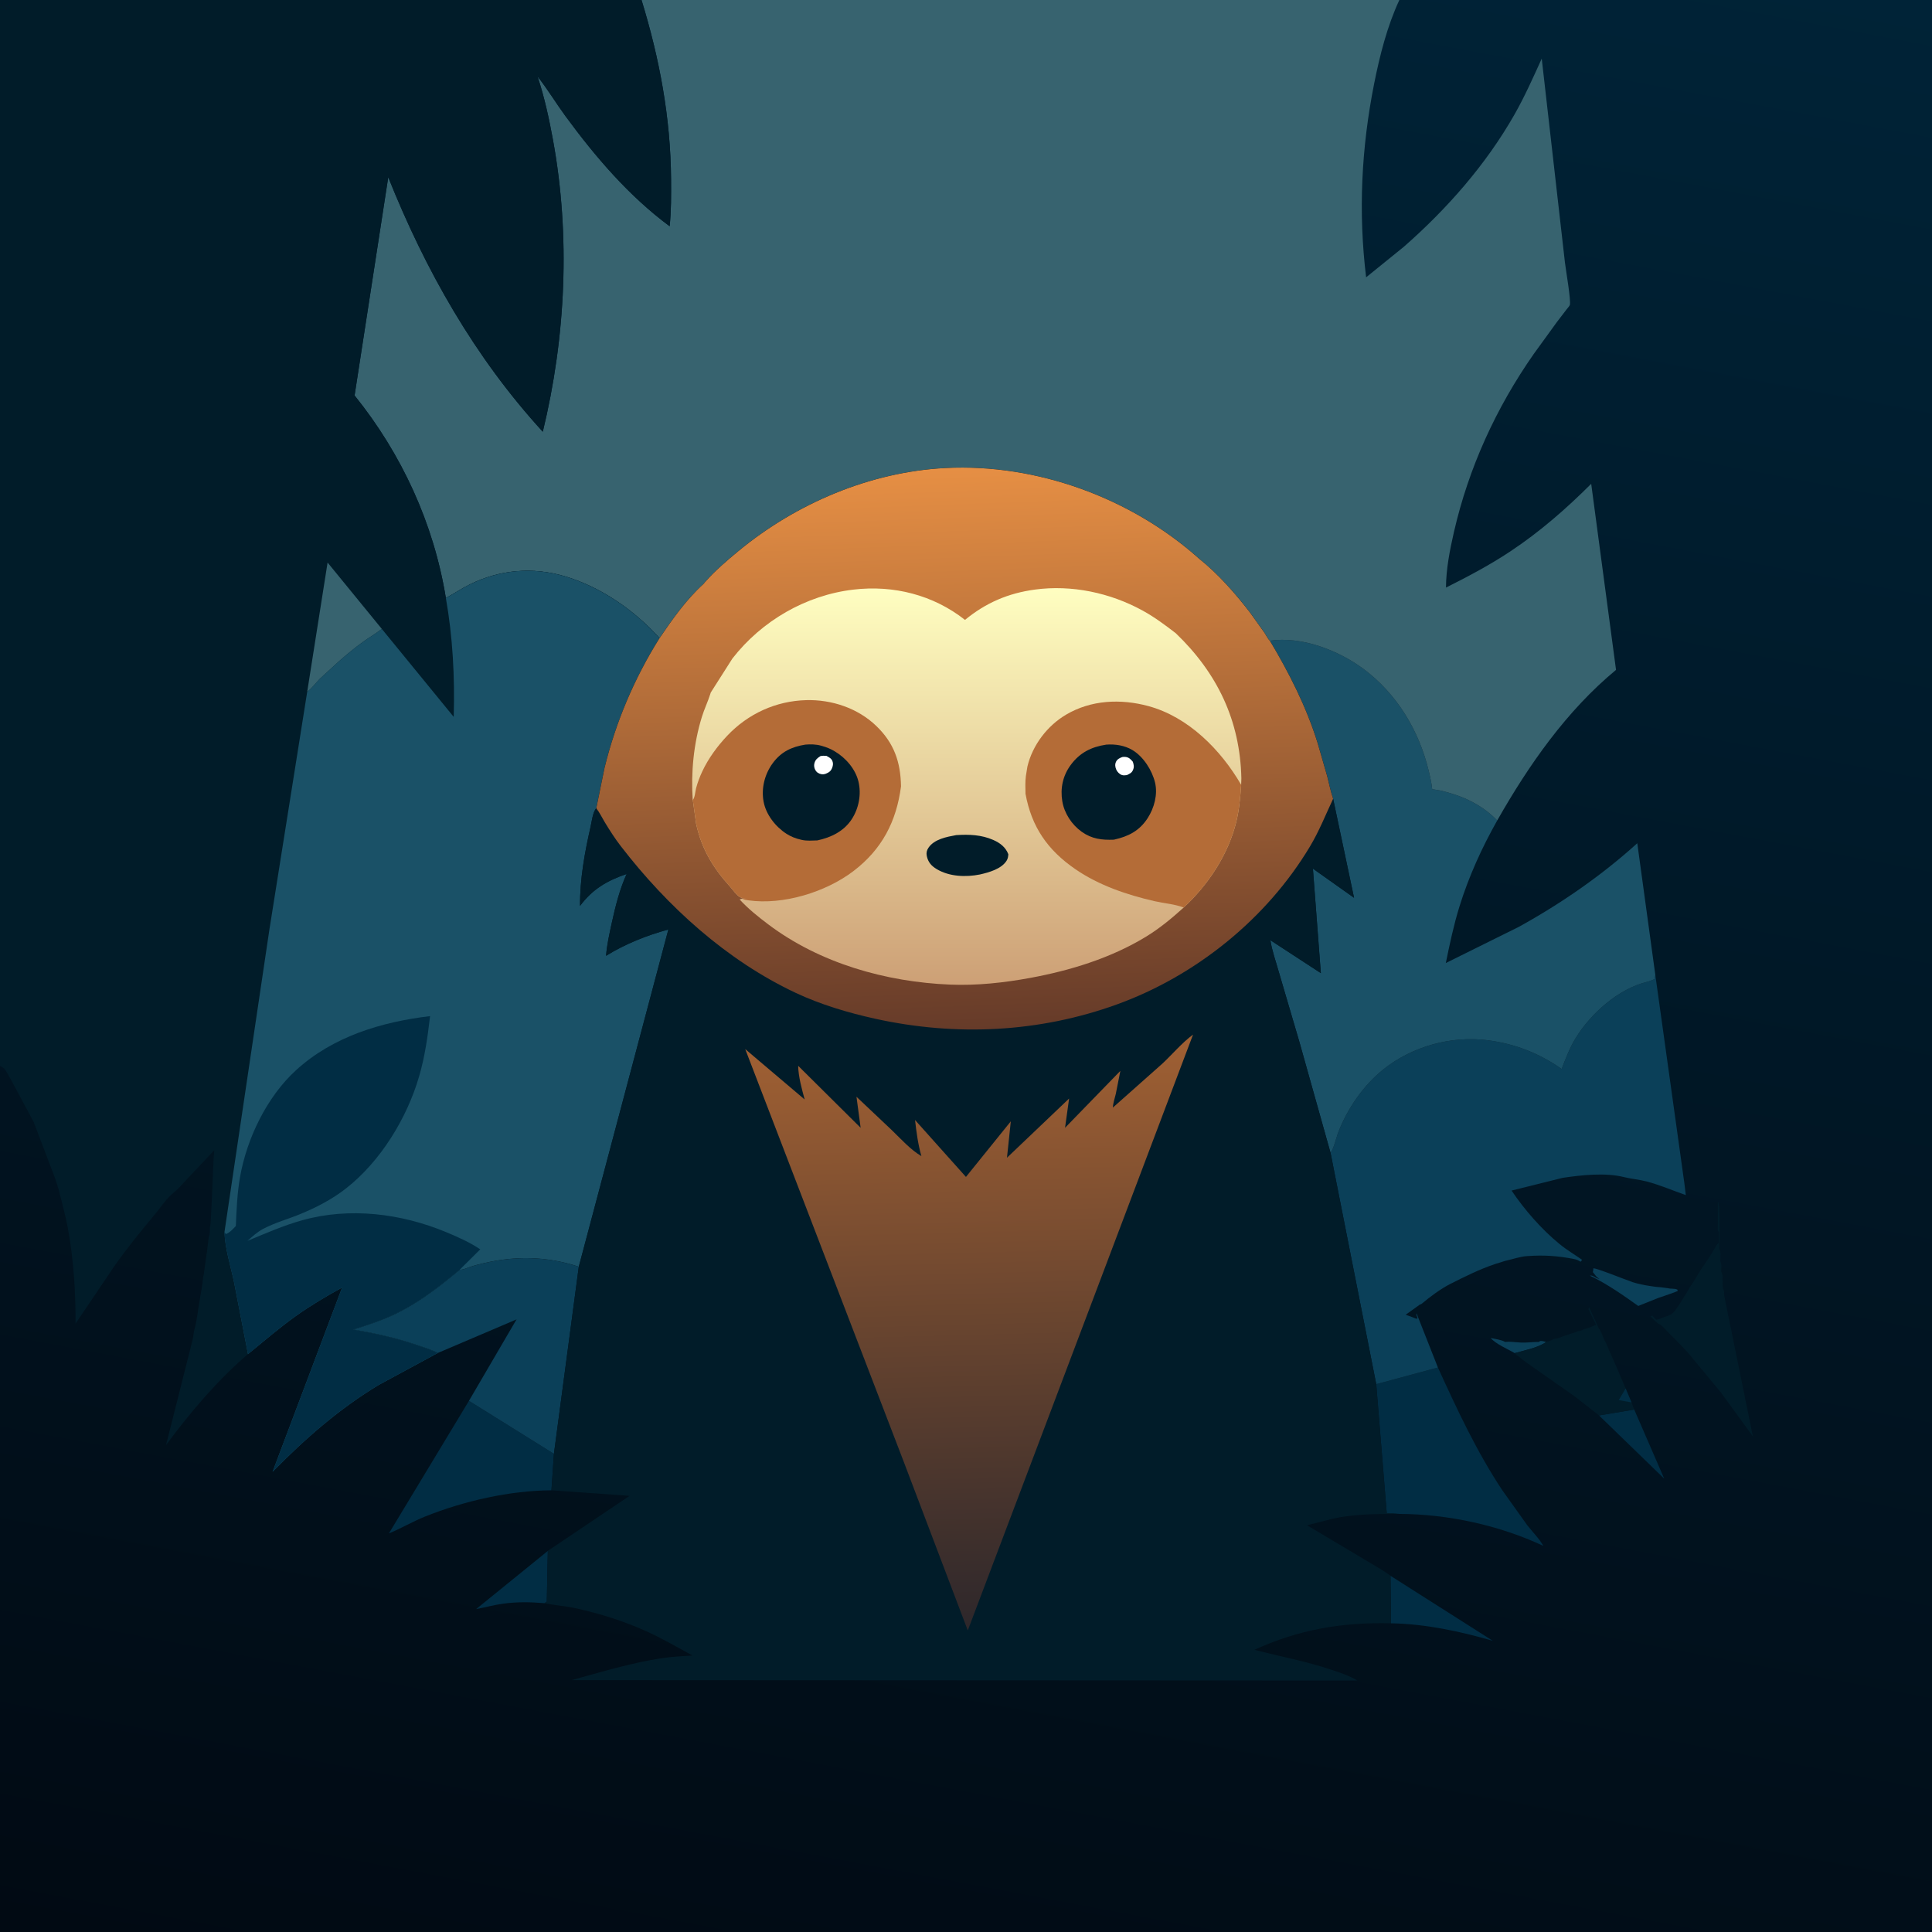<svg version="1.1" xmlns="http://www.w3.org/2000/svg" style="display: block;" viewBox="0 0 2048 2048" width="1024" height="1024">
<rect x="0" y="0" width="2048" height="2048" fill="#333333" stroke="none"/>
<defs>
	<linearGradient id="Gradient1" gradientUnits="userSpaceOnUse" x1="905.507" y1="2217.53" x2="1347.92" y2="-131.655">
		<stop class="stop0" offset="0" stop-opacity="1" stop-color="rgb(1,10,19)"/>
		<stop class="stop1" offset="1" stop-opacity="1" stop-color="rgb(0,35,55)"/>
	</linearGradient>
	<linearGradient id="Gradient2" gradientUnits="userSpaceOnUse" x1="1043.02" y1="1725.56" x2="1026.94" y2="1104.08">
		<stop class="stop0" offset="0" stop-opacity="1" stop-color="rgb(45,39,43)"/>
		<stop class="stop1" offset="1" stop-opacity="1" stop-color="rgb(160,96,51)"/>
	</linearGradient>
	<linearGradient id="Gradient3" gradientUnits="userSpaceOnUse" x1="1030.89" y1="1091.08" x2="1008.88" y2="495.561">
		<stop class="stop0" offset="0" stop-opacity="1" stop-color="rgb(102,59,41)"/>
		<stop class="stop1" offset="1" stop-opacity="1" stop-color="rgb(230,143,68)"/>
	</linearGradient>
	<linearGradient id="Gradient4" gradientUnits="userSpaceOnUse" x1="1024.53" y1="1043" x2="1024.47" y2="623.011">
		<stop class="stop0" offset="0" stop-opacity="1" stop-color="rgb(205,160,118)"/>
		<stop class="stop1" offset="1" stop-opacity="1" stop-color="rgb(255,254,193)"/>
	</linearGradient>
</defs>
<path transform="translate(0,0)" fill="url(#Gradient1)" d="M 0 1130.01 L -0 -0 L 680.059 0 L 1483.38 0 L 2048 0 L 2048 2048 L -0 2048 L 0 1130.01 z"/>
<path transform="translate(0,0)" fill="rgb(11,64,89)" d="M 1605.62 1434.37 C 1598.06 1429.86 1585.77 1424.89 1580.2 1418.34 C 1584.28 1419.13 1591.09 1420.26 1594.7 1422.08 L 1595.38 1422.5 L 1599.26 1422.27 C 1603.73 1422.35 1608.19 1423.02 1612.5 1423.18 C 1618.82 1423.42 1625.09 1422.42 1631.5 1422.51 L 1632.5 1421.51 C 1634.94 1421.35 1636.66 1421.9 1638.97 1422.57 C 1630.75 1428.62 1615.51 1431.54 1605.62 1434.37 z"/>
<path transform="translate(0,0)" fill="rgb(11,64,89)" d="M 1689 1344.5 C 1691.75 1343.88 1724.66 1357.19 1730.62 1359.12 C 1736.38 1360.98 1742.92 1362.32 1748.91 1363.19 L 1751.5 1363.55 C 1755.13 1364.31 1758.46 1364.23 1762.07 1364.76 L 1768.11 1365.54 C 1771.51 1366.49 1775 1365.58 1777.99 1367.01 L 1778.49 1368.5 L 1772.2 1370.94 L 1757.48 1376.01 L 1736.61 1384.36 C 1720.95 1373.22 1703.89 1361.19 1686.57 1352.87 L 1685.27 1352.25 C 1687.08 1352.06 1687.68 1352.13 1689.34 1353.03 C 1691.54 1354.21 1692.95 1355.5 1695.51 1355.5 C 1693.84 1354.64 1692.95 1354.03 1691.73 1352.56 L 1688.51 1348.5 L 1688.95 1346.04 L 1689 1344.5 z"/>
<path transform="translate(0,0)" fill="rgb(1,45,68)" d="M 1732.34 1494.18 L 1764.16 1567.47 L 1695.02 1500.43 L 1732.34 1494.18 z"/>
<path transform="translate(0,0)" fill="rgb(1,45,68)" d="M 580.723 1644.04 L 579.619 1697.94 C 578.811 1698.42 577.969 1698.88 577.217 1699.45 C 562.169 1698.18 548.023 1697.91 533 1700.02 C 523.455 1701.36 514.203 1703.92 504.745 1705.69 L 580.723 1644.04 z"/>
<path transform="translate(0,0)" fill="rgb(1,45,68)" d="M 1474 1670.42 L 1582.46 1739.35 C 1548.14 1729.34 1510.33 1721.28 1474.53 1720.78 L 1474 1670.42 z"/>
<path transform="translate(0,0)" fill="rgb(1,28,41)" d="M 1638.97 1422.57 L 1643.5 1421.03 C 1645.6 1420.33 1644.47 1420.73 1646.52 1419.7 C 1648.3 1418.81 1649.05 1419.21 1650.75 1418.75 L 1664.53 1413.97 C 1667.03 1413.14 1669.1 1412.71 1671.56 1411.59 C 1673.33 1410.79 1672.56 1411.07 1674.34 1410.91 C 1676.4 1410.72 1677.21 1409.82 1679 1409 L 1681 1408.5 L 1684 1407.5 L 1685.5 1407.03 C 1687.78 1406.27 1689.62 1404.96 1692 1404.5 L 1684.5 1389 L 1683.76 1388 L 1684.5 1385.51 L 1694.51 1407.5 L 1695.51 1409 L 1697.01 1411.99 L 1697.82 1413.56 C 1698.87 1415.67 1699.43 1417.84 1700.53 1420 L 1702.82 1424.56 C 1703.84 1426.62 1704.59 1428.88 1705.55 1431 L 1714.61 1451.5 L 1717.21 1457.76 C 1718.65 1461.41 1720.45 1464.76 1721.77 1468.5 L 1723.25 1471.88 L 1729.47 1486.59 L 1732.34 1494.18 L 1695.02 1500.43 L 1671 1481.6 L 1668.99 1480.05 L 1617 1443.58 L 1614.99 1442.01 C 1612.71 1440.88 1611.93 1439.07 1609.99 1438.01 C 1607.91 1436.86 1607.28 1436.18 1605.62 1434.37 C 1615.51 1431.54 1630.75 1428.62 1638.97 1422.57 z"/>
<path transform="translate(0,0)" fill="rgb(1,45,68)" d="M 1729.47 1486.59 L 1715.93 1484.15 L 1723.25 1471.88 L 1729.47 1486.59 z"/>
<path transform="translate(0,0)" fill="rgb(1,28,41)" d="M 1821 1273.5 C 1823.87 1276.92 1822.85 1315.88 1822.51 1324 C 1824.47 1326.95 1823.51 1333.35 1823.51 1337 C 1825.32 1339.72 1824.51 1344.68 1824.51 1348 C 1827.61 1352.68 1824.73 1362.5 1827.04 1367.55 C 1827.72 1369.03 1827.51 1368.06 1827.57 1370.12 C 1827.64 1372.75 1827.48 1371.3 1827.84 1374 L 1858.13 1522.62 L 1823.89 1475.64 L 1795.99 1442.01 C 1787.78 1431.5 1778.01 1421.99 1768.54 1412.53 C 1765.99 1409.97 1762.6 1405.63 1759.51 1404.02 C 1755.96 1402.17 1752.52 1398.22 1749.51 1395.5 L 1751.5 1394.51 L 1755.5 1399 L 1758 1398.5 C 1760.84 1397.93 1763.18 1396.28 1766 1395.5 C 1773.9 1393.33 1775.57 1389.34 1780 1383 L 1785 1375 C 1787.6 1371.34 1789.5 1367.22 1791.98 1363.48 L 1795 1359 C 1797.57 1355.32 1799.49 1351.22 1801.98 1347.48 L 1813 1331 C 1814.15 1329.36 1814.98 1327.71 1816 1326 L 1818.25 1322.25 C 1819.36 1319.88 1820.11 1319.3 1822 1317.5 L 1822 1306 C 1820.37 1303.55 1821 1300.62 1821 1297.72 L 1821 1273.5 z"/>
<path transform="translate(0,0)" fill="rgb(1,45,68)" d="M 584.55 1579.79 C 540.421 1579.99 491.602 1591.15 450.707 1607.56 C 437.52 1612.85 425.252 1620.13 412.231 1625.5 L 497.106 1484.94 L 587.185 1541.1 L 584.55 1579.79 z"/>
<path transform="translate(0,0)" fill="rgb(1,45,68)" d="M 1524.25 1449.62 C 1544.79 1494.52 1565.07 1538.27 1592.4 1579.6 L 1618.9 1616.73 C 1624.24 1623.62 1631.88 1631.2 1636.01 1638.7 C 1589.08 1616.73 1534.84 1605.02 1483.16 1604.79 L 1470 1603.99 L 1458.87 1467.27 L 1524.25 1449.62 z"/>
<path transform="translate(0,0)" fill="rgb(11,64,89)" d="M 487.279 1345.99 C 491.134 1346.03 495.132 1344 498.759 1342.79 C 503.222 1341.3 507.833 1340.18 512.41 1339.09 C 546.426 1331.02 580.367 1331.66 613.537 1342.75 L 587.185 1541.1 L 497.106 1484.94 L 547.088 1399.41 L 547.677 1398.57 L 464.023 1434.24 C 456.779 1430.42 448.369 1428.03 440.633 1425.4 C 418.402 1417.85 397.496 1413.44 374.467 1409.36 C 390.174 1404.44 406.219 1399.23 421 1391.9 C 445.377 1379.83 466.493 1363.32 487.279 1345.99 z"/>
<path transform="translate(0,0)" fill="rgb(11,64,89)" d="M 1754.71 1033.51 L 1785.62 1255.15 L 1787.01 1266.85 C 1772.99 1261.94 1759.98 1256.23 1745.5 1252.41 C 1737.55 1250.31 1729.15 1249.7 1721.25 1247.72 C 1701.72 1242.83 1676.17 1245.63 1656.47 1248.57 L 1602.32 1262.05 C 1616.13 1282.55 1633.95 1302.94 1653.08 1318.65 C 1660.65 1324.88 1669.13 1329.89 1677.14 1335.5 L 1675.5 1337.49 C 1673 1335.98 1671.55 1335.21 1668.61 1334.63 C 1651 1331.19 1636.81 1330.28 1618.91 1331.5 C 1611.28 1332.01 1603.79 1334.75 1596.36 1336.38 C 1594.48 1336.8 1592.82 1337.46 1591 1338.04 L 1584.98 1339.88 C 1568.12 1345.57 1553.2 1353.02 1537.41 1361.01 C 1527.44 1366.05 1515.79 1374.66 1507.26 1381.89 C 1505.95 1383 1507.02 1382.08 1504.99 1382.99 L 1490.06 1393.69 L 1496.59 1396.03 L 1501.5 1398 L 1502.75 1397.25 C 1501.83 1395.11 1501.12 1394.46 1501.56 1392.11 L 1524.25 1449.62 L 1458.87 1467.27 L 1410.46 1222.15 C 1414.28 1216.53 1416.35 1206.06 1418.96 1199.44 C 1428.86 1174.3 1445.41 1150.43 1466.61 1133.45 C 1496.87 1109.22 1538.56 1097.69 1577.1 1102.71 C 1606.02 1106.48 1631.51 1116.37 1655.41 1133.15 C 1659.79 1121.99 1663.85 1110.94 1670.13 1100.66 C 1686.26 1074.27 1715.57 1048.09 1746.26 1040.71 C 1748.94 1040.07 1751.33 1039.03 1753.85 1037.92 L 1754.71 1033.51 z"/>
<path transform="translate(0,0)" fill="rgb(26,81,103)" d="M 1346.1 679.183 C 1379.73 674.208 1419.06 689.403 1445.76 709.381 C 1480.8 735.601 1504.14 774.386 1514.36 816.625 C 1515.59 821.72 1516.78 826.802 1517.6 831.982 C 1517.72 832.766 1517.96 836.169 1518.28 836.539 C 1518.37 836.639 1525.97 837.81 1527.02 838.046 C 1532.71 839.312 1538.36 840.96 1543.86 842.854 C 1560.15 848.457 1575.17 857.291 1587.13 869.72 C 1570.78 898.704 1556.92 929.166 1547.07 961 C 1540.96 980.765 1536.77 1000.63 1532.62 1020.86 L 1609.87 982.578 C 1654.78 957.806 1697.53 928.284 1735.59 893.856 L 1754.71 1033.51 L 1753.85 1037.92 C 1751.33 1039.03 1748.94 1040.07 1746.26 1040.71 C 1715.57 1048.09 1686.26 1074.27 1670.13 1100.66 C 1663.85 1110.94 1659.79 1121.99 1655.41 1133.15 C 1631.51 1116.37 1606.02 1106.48 1577.1 1102.71 C 1538.56 1097.69 1496.87 1109.22 1466.61 1133.45 C 1445.41 1150.43 1428.86 1174.3 1418.96 1199.44 C 1416.35 1206.06 1414.28 1216.53 1410.46 1222.15 L 1377.43 1104.5 L 1355.42 1029.69 C 1352.43 1018.95 1348.3 1007.67 1346.67 996.665 L 1400.15 1031.56 L 1391.74 920.793 L 1435.35 951.693 L 1413.17 846.713 C 1410.48 839.002 1408.93 830.713 1406.88 822.798 L 1396.61 787.294 C 1384.73 749.21 1366.53 713.318 1346.1 679.183 z"/>
<path transform="translate(0,0)" fill="rgb(55,99,111)" d="M 680.059 0 L 1483.38 0 C 1470.49 27.602 1462.58 58.901 1456.65 88.695 C 1443.09 156.942 1439.75 224.835 1448.14 293.969 L 1488.11 261.604 C 1533.75 221.612 1575.28 174.393 1605.37 121.467 C 1616.26 102.321 1625.2 82.177 1634.3 62.147 L 1658.91 278.331 C 1659.79 286.061 1665.5 318.596 1664.08 323.342 C 1663.78 324.355 1661.34 327.036 1660.61 328.015 L 1650.27 341.525 L 1625.82 375.246 C 1585.76 432.558 1556.81 496.005 1541.19 564.158 C 1536.9 582.89 1532.85 603.584 1532.81 622.867 C 1556.17 611.149 1579.21 598.975 1601.01 584.5 C 1632.42 563.64 1660.11 539.418 1686.74 512.865 L 1713.06 710.09 C 1660.48 753.602 1620.58 810.882 1587.13 869.72 C 1575.17 857.291 1560.15 848.457 1543.86 842.854 C 1538.36 840.96 1532.71 839.312 1527.02 838.046 C 1525.97 837.81 1518.37 836.639 1518.28 836.539 C 1517.96 836.169 1517.72 832.766 1517.6 831.982 C 1516.78 826.802 1515.59 821.72 1514.36 816.625 C 1504.14 774.386 1480.8 735.601 1445.76 709.381 C 1419.06 689.403 1379.73 674.208 1346.1 679.183 C 1344.29 677.789 1341.92 673.01 1340.46 670.854 L 1325.15 649.437 C 1309.59 629.151 1291.14 608.226 1271.16 592.28 C 1199.2 527.897 1099.08 491.24 1002.47 496.115 C 922.529 500.15 843.809 533.634 782.439 584.435 C 770.242 594.531 757.704 605.228 747.261 617.152 L 745.794 618.965 C 727.678 635.31 712.749 656.404 699.12 676.49 C 672.649 647.079 637.228 622.378 599.088 611.002 C 564.702 600.747 530.172 603.771 498.027 619.527 C 489.213 623.847 481.252 629.322 472.647 633.967 C 459.866 555.146 425.85 481.23 375.876 419.225 L 411.563 187.877 C 451.002 286.636 503.338 378.975 575.392 457.675 C 599.791 357.188 604.819 249.808 586.131 148 C 581.969 125.328 577.139 103.069 569.892 81.166 C 580.405 94.403 589.364 109.39 599.411 123.089 C 630.962 166.106 666.781 208.001 709.86 239.849 C 711.577 223.41 711.467 206.523 711.357 190.011 C 710.92 124.951 699.149 61.993 680.059 0 z"/>
<path transform="translate(0,0)" fill="rgb(1,28,41)" d="M 0 1130.01 L -0 -0 L 680.059 0 C 699.149 61.993 710.92 124.951 711.357 190.011 C 711.467 206.523 711.577 223.41 709.86 239.849 C 666.781 208.001 630.962 166.106 599.411 123.089 C 589.364 109.39 580.405 94.403 569.892 81.166 C 577.139 103.069 581.969 125.328 586.131 148 C 604.819 249.808 599.791 357.188 575.392 457.675 C 503.338 378.975 451.002 286.636 411.563 187.877 L 375.876 419.225 C 425.85 481.23 459.866 555.146 472.647 633.967 C 481.252 629.322 489.213 623.847 498.027 619.527 C 530.172 603.771 564.702 600.747 599.088 611.002 C 637.228 622.378 672.649 647.079 699.12 676.49 C 672.468 719.003 652.757 765.307 640.82 814.076 L 632.237 856.153 L 631.998 856.679 C 628.161 861.736 627.382 870.509 625.985 876.624 C 619.771 903.811 614.612 932.31 614.873 960.275 C 628.135 942.44 643.564 933.55 664.262 926.422 C 656.744 943.056 652.344 960.784 648.459 978.562 C 646.009 989.777 643.315 1001.73 642.459 1013.18 C 662.739 1000.63 685.496 991.539 708.497 985.312 L 613.537 1342.75 C 580.367 1331.66 546.426 1331.02 512.41 1339.09 C 507.833 1340.18 503.222 1341.3 498.759 1342.79 C 495.132 1344 491.134 1346.03 487.279 1345.99 C 466.493 1363.32 445.377 1379.83 421 1391.9 C 406.219 1399.23 390.174 1404.44 374.467 1409.36 C 397.496 1413.44 418.402 1417.85 440.633 1425.4 C 448.369 1428.03 456.779 1430.42 464.023 1434.24 L 401.5 1468.05 C 359.779 1493.22 322.874 1525.42 288.946 1560.2 L 362.68 1364.82 C 346.016 1373.96 329.193 1383.9 313.719 1394.95 C 296.037 1407.57 279.728 1421.71 262.896 1435.38 C 230.683 1462.87 201.086 1497.85 175.985 1531.87 L 204.357 1419.5 C 205.105 1416.31 205.081 1413.01 205.966 1409.91 C 208.68 1400.38 209.699 1389.32 211.481 1379.5 L 213.168 1369.36 L 213.729 1366.28 L 214.49 1361 C 215.038 1357.97 215.034 1354.6 215.829 1351.69 C 216.267 1350.08 216.3 1348.64 216.537 1347 L 218.964 1329.44 C 219.441 1327.35 219.278 1328.5 219.483 1326.03 L 221.197 1312 C 222.601 1308 222.528 1305.22 222.49 1301 C 224.147 1298.51 225.784 1229.52 227.156 1219.29 L 198.406 1249.76 C 193.869 1254.48 189.226 1260.17 184.131 1264.2 C 176.548 1270.19 170.604 1279.58 164.372 1287.05 C 149.183 1305.26 134.238 1323.53 120.658 1342.99 L 80.096 1403.1 C 80.222 1369.78 78.052 1335.37 72.072 1302.56 C 69.45 1288.17 65.469 1274.16 61.909 1260 L 58.871 1250.3 L 35.724 1189.46 L 12.72 1146.5 L 6.373 1135.28 L 5.488 1134 C 3.989 1131.79 2.312 1131.22 0 1130.01 z"/>
<path transform="translate(0,0)" fill="rgb(55,99,111)" d="M 325.665 733.24 L 347.254 596.324 L 404.714 666.646 L 403.826 667.35 C 397.883 671.993 391.358 675.709 385.241 680.097 C 376.077 686.671 367.466 693.883 358.98 701.299 L 339.102 719.5 C 334.875 723.761 330.544 729.93 325.665 733.24 z"/>
<path transform="translate(0,0)" fill="rgb(26,81,103)" d="M 472.647 633.967 C 481.252 629.322 489.213 623.847 498.027 619.527 C 530.172 603.771 564.702 600.747 599.088 611.002 C 637.228 622.378 672.649 647.079 699.12 676.49 C 672.468 719.003 652.757 765.307 640.82 814.076 L 632.237 856.153 L 631.998 856.679 C 628.161 861.736 627.382 870.509 625.985 876.624 C 619.771 903.811 614.612 932.31 614.873 960.275 C 628.135 942.44 643.564 933.55 664.262 926.422 C 656.744 943.056 652.344 960.784 648.459 978.562 C 646.009 989.777 643.315 1001.73 642.459 1013.18 C 662.739 1000.63 685.496 991.539 708.497 985.312 L 613.537 1342.75 C 580.367 1331.66 546.426 1331.02 512.41 1339.09 C 507.833 1340.18 503.222 1341.3 498.759 1342.79 C 495.132 1344 491.134 1346.03 487.279 1345.99 C 466.493 1363.32 445.377 1379.83 421 1391.9 C 406.219 1399.23 390.174 1404.44 374.467 1409.36 C 397.496 1413.44 418.402 1417.85 440.633 1425.4 C 448.369 1428.03 456.779 1430.42 464.023 1434.24 L 401.5 1468.05 C 359.779 1493.22 322.874 1525.42 288.946 1560.2 L 362.68 1364.82 C 346.016 1373.96 329.193 1383.9 313.719 1394.95 C 296.037 1407.57 279.728 1421.71 262.896 1435.38 L 248.154 1359.4 C 244.582 1342.28 238.516 1323.47 237.936 1306.08 L 285.437 986.266 L 325.665 733.24 C 330.544 729.93 334.875 723.761 339.102 719.5 L 358.98 701.299 C 367.466 693.883 376.077 686.671 385.241 680.097 C 391.358 675.709 397.883 671.993 403.826 667.35 L 404.714 666.646 L 480.955 759.923 C 482.167 717.811 479.984 675.489 472.647 633.967 z"/>
<path transform="translate(0,0)" fill="rgb(1,45,68)" d="M 237.936 1306.08 L 239.5 1308.2 C 243.92 1306.29 246.697 1303.04 249.984 1299.65 C 250.744 1282.12 251.44 1264.75 254.5 1247.43 C 261.708 1206.62 282.903 1162.7 313.764 1134.49 C 352.883 1098.73 404.337 1083.28 455.898 1077.11 C 453.391 1098.72 450.396 1120.07 444.296 1141 C 431.385 1185.3 403.511 1230.95 366.963 1259.64 C 352.007 1271.38 335.356 1279.97 317.818 1287.16 C 304.956 1292.43 290.703 1296.35 278.5 1302.91 C 272.55 1306.11 267.346 1310.92 262.306 1315.36 C 281.641 1307.4 300.561 1299 320.781 1293.4 C 370.876 1279.52 425.249 1286.32 472.812 1306.06 C 485.09 1311.15 498.061 1316.89 509.088 1324.36 L 487.279 1345.99 C 466.493 1363.32 445.377 1379.83 421 1391.9 C 406.219 1399.23 390.174 1404.44 374.467 1409.36 C 397.496 1413.44 418.402 1417.85 440.633 1425.4 C 448.369 1428.03 456.779 1430.42 464.023 1434.24 L 401.5 1468.05 C 359.779 1493.22 322.874 1525.42 288.946 1560.2 L 362.68 1364.82 C 346.016 1373.96 329.193 1383.9 313.719 1394.95 C 296.037 1407.57 279.728 1421.71 262.896 1435.38 L 248.154 1359.4 C 244.582 1342.28 238.516 1323.47 237.936 1306.08 z"/>
<path transform="translate(0,0)" fill="rgb(1,28,41)" d="M 745.794 618.965 L 747.261 617.152 C 757.704 605.228 770.242 594.531 782.439 584.435 C 843.809 533.634 922.529 500.15 1002.47 496.115 C 1099.08 491.24 1199.2 527.897 1271.16 592.28 C 1291.14 608.226 1309.59 629.151 1325.15 649.437 L 1340.46 670.854 C 1341.92 673.01 1344.29 677.789 1346.1 679.183 C 1366.53 713.318 1384.73 749.21 1396.61 787.294 L 1406.88 822.798 C 1408.93 830.713 1410.48 839.002 1413.17 846.713 L 1435.35 951.693 L 1391.74 920.793 L 1400.15 1031.56 L 1346.67 996.665 C 1348.3 1007.67 1352.43 1018.95 1355.42 1029.69 L 1377.43 1104.5 L 1410.46 1222.15 L 1458.87 1467.27 L 1470 1603.99 L 1483.16 1604.79 C 1456.65 1604.91 1431.4 1604.58 1405.5 1611.77 L 1385.46 1616.84 L 1452.1 1656.48 C 1459.26 1661.01 1467.43 1665.15 1474 1670.42 L 1474.53 1720.78 C 1422.81 1719.5 1377 1727.26 1329.76 1748.85 C 1356.99 1756.02 1384.13 1760.79 1411 1769.92 C 1420.39 1773.11 1430.3 1776.15 1438.76 1781.4 L 606.043 1780.98 C 637.348 1772.37 669.906 1762.46 702 1757.7 C 712.597 1756.12 723.389 1755.58 734.069 1754.92 C 717.947 1746.1 701.997 1736.84 685.239 1729.25 C 661.682 1718.57 636.19 1710.58 610.962 1704.96 C 599.765 1702.47 588.353 1701.79 577.217 1699.45 C 577.969 1698.88 578.811 1698.42 579.619 1697.94 L 580.723 1644.04 L 580.726 1643.96 L 667.39 1585.65 L 584.55 1579.79 L 587.185 1541.1 L 613.537 1342.75 L 708.497 985.312 C 685.496 991.539 662.739 1000.63 642.459 1013.18 C 643.315 1001.73 646.009 989.777 648.459 978.562 C 652.344 960.784 656.744 943.056 664.262 926.422 C 643.564 933.55 628.135 942.44 614.873 960.275 C 614.612 932.31 619.771 903.811 625.985 876.624 C 627.382 870.509 628.161 861.736 631.998 856.679 L 632.237 856.153 L 640.82 814.076 C 652.757 765.307 672.468 719.003 699.12 676.49 C 712.749 656.404 727.678 635.31 745.794 618.965 z"/>
<path transform="translate(0,0)" fill="url(#Gradient2)" d="M 957.684 1548.67 L 789.969 1112.08 L 852.995 1165.52 C 850.004 1154.48 846.282 1141.29 846.117 1129.84 L 912.32 1195.52 L 907.9 1162.61 L 945.162 1197.82 C 954.979 1207.26 964.977 1218.6 976.732 1225.57 C 973.084 1212.9 971.5 1200.3 969.98 1187.25 L 1023.95 1247.59 L 1071.5 1188.66 L 1067.44 1227.24 L 1133.29 1164.5 L 1128.99 1195.52 L 1187.63 1135.17 L 1182.77 1159.68 C 1181.75 1164.22 1179.8 1169.46 1179.71 1174.07 L 1232.15 1127.5 C 1242.66 1117.67 1253.13 1105.19 1264.66 1096.74 L 1092.34 1552.67 L 1025.88 1728.35 L 957.684 1548.67 z"/>
<path transform="translate(0,0)" fill="url(#Gradient3)" d="M 745.794 618.965 L 747.261 617.152 C 757.704 605.228 770.242 594.531 782.439 584.435 C 843.809 533.634 922.529 500.15 1002.47 496.115 C 1099.08 491.24 1199.2 527.897 1271.16 592.28 C 1291.14 608.226 1309.59 629.151 1325.15 649.437 L 1340.46 670.854 C 1341.92 673.01 1344.29 677.789 1346.1 679.183 C 1366.53 713.318 1384.73 749.21 1396.61 787.294 L 1406.88 822.798 C 1408.93 830.713 1410.48 839.002 1413.17 846.713 C 1405.13 863.862 1398.43 880.912 1388.62 897.297 C 1342.82 973.841 1267.76 1034.38 1184 1064.72 C 1101.41 1094.63 1013.28 1098.76 927.698 1079.89 C 899.212 1073.61 869.964 1064.92 843.527 1052.5 C 770.104 1018 707.367 960.904 658.088 896.968 C 651.76 888.759 646.25 880.113 640.891 871.25 C 638.077 866.595 635.375 860.918 631.998 856.679 L 632.237 856.153 L 640.82 814.076 C 652.757 765.307 672.468 719.003 699.12 676.49 C 712.749 656.404 727.678 635.31 745.794 618.965 z"/>
<path transform="translate(0,0)" fill="url(#Gradient4)" d="M 753.428 734.117 L 776.39 698.049 C 807.517 658.04 854.318 630.903 904.798 624.996 C 947.181 620.037 989.268 630.596 1022.95 657.125 C 1045.04 638.944 1068.8 628.79 1097.12 624.974 C 1136.01 619.733 1176.67 628.324 1211 647.109 C 1223.69 654.051 1234.98 662.483 1246.41 671.281 C 1290.38 713.516 1314.52 763.684 1315.91 825 L 1315.68 831.942 C 1314.75 845.178 1313.63 858.473 1310.44 871.396 C 1301.9 905.978 1280.71 938.044 1254.75 962.052 C 1242.08 973.446 1229.23 984.168 1214.62 993.055 C 1177.55 1015.61 1134.58 1028.79 1092.16 1036.61 C 1064.41 1041.73 1035.55 1044.88 1007.3 1043.73 C 939.272 1040.95 869.169 1021.19 814.291 979.801 C 803.609 971.744 793.135 963.368 784.047 953.5 L 786.616 952.485 L 790.674 952.326 C 788.175 952.197 786.181 952.106 784 950.755 C 780.393 948.52 777.301 943.746 774.477 940.611 C 755.94 920.03 743.804 900.393 737.885 873 L 734.672 849.726 L 734.32 848.073 C 732.329 818.76 735.293 788.119 744.006 760 C 746.563 751.746 750.312 743.954 752.914 735.772 L 753.428 734.117 z"/>
<path transform="translate(0,0)" fill="rgb(1,28,41)" d="M 1013.63 885.25 C 1027.2 884.38 1040.36 884.84 1053.02 890.431 C 1060.14 893.578 1066.03 898.093 1068.86 905.5 C 1068.71 908.025 1068.43 910.094 1067.08 912.295 C 1061.66 921.136 1048.28 924.808 1038.78 926.976 C 1023.86 929.955 1006.52 929.327 993.134 921.401 C 987.35 917.975 983.813 914.012 982.432 907.371 C 981.745 904.069 982.374 901.358 984.271 898.573 C 990.454 889.492 1003.55 887.11 1013.63 885.25 z"/>
<path transform="translate(0,0)" fill="rgb(180,108,55)" d="M 734.32 848.073 C 736.714 845.507 736.976 838.884 737.938 835.321 C 739.581 829.238 741.768 823.452 744.444 817.75 C 750.938 803.911 760.322 791.135 770.78 780.029 C 792.834 756.608 822.535 743.017 854.684 742.17 C 881.655 741.46 909.231 750.637 928.813 769.453 C 947.717 787.617 954.637 807.602 955.117 833.556 C 950.274 870.778 934.972 900.319 904.641 923.42 C 875.391 945.698 830.035 959.619 793.368 954.388 C 790.941 954.041 788.774 953.709 786.616 952.485 L 790.674 952.326 C 788.175 952.197 786.181 952.106 784 950.755 C 780.393 948.52 777.301 943.746 774.477 940.611 C 755.94 920.03 743.804 900.393 737.885 873 L 734.672 849.726 L 734.32 848.073 z"/>
<path transform="translate(0,0)" fill="rgb(1,28,41)" d="M 853.668 789.326 C 859.189 788.825 865.019 788.957 870.375 790.448 L 872 790.924 C 876.527 792.216 880.491 793.878 884.546 796.249 C 896.338 803.145 906.734 815.011 909.985 828.413 C 913.238 841.828 910.424 856.727 902.968 868.269 C 894.647 881.152 881.036 887.731 866.471 890.863 C 861.151 891.027 855.495 891.522 850.267 890.39 L 849 890.093 C 843.646 888.923 838.334 886.838 833.705 883.853 C 822.079 876.358 811.975 863.547 809.428 849.696 C 806.804 835.434 810.66 820.516 819.182 808.93 C 828.052 796.873 839.254 791.627 853.668 789.326 z"/>
<path transform="translate(0,0)" fill="rgb(255,255,255)" d="M 869.698 801.5 C 871.964 800.994 873.715 801.116 876 801.235 C 878.556 802.595 881.21 803.857 882.379 806.719 C 883.36 809.119 883.062 811.473 882.162 813.813 C 880.77 817.431 878.969 818.66 875.5 820.137 C 874.492 820.445 873.585 820.783 872.5 820.806 C 870.002 820.858 867.165 819.843 865.5 817.952 C 863.44 815.612 862.536 812.28 863.281 809.246 C 864.249 805.3 866.496 803.568 869.698 801.5 z"/>
<path transform="translate(0,0)" fill="rgb(180,108,55)" d="M 1087.08 841.462 C 1086.96 835.245 1086.66 828.927 1087.46 822.745 L 1089.11 812.5 C 1094.56 789.819 1110.14 769.315 1130.18 757.511 C 1156.69 741.893 1188.03 740.567 1217.22 748.449 C 1259.71 759.924 1294.18 794.865 1315.68 831.942 C 1314.75 845.178 1313.63 858.473 1310.44 871.396 C 1301.9 905.978 1280.71 938.044 1254.75 962.052 C 1245.62 958.42 1233.8 957.553 1224.07 955.327 C 1194.84 948.644 1165.06 938.597 1140.18 921.536 C 1110.51 901.2 1093.54 876.676 1087.08 841.462 z"/>
<path transform="translate(0,0)" fill="rgb(1,28,41)" d="M 1172.65 789.335 C 1182.28 788.642 1192.09 790.122 1200.5 795.139 C 1212.11 802.068 1221.31 816.685 1224.4 829.553 C 1227.43 842.17 1223.48 856.538 1216.6 867.215 C 1207.87 880.749 1196.12 886.717 1180.75 890.1 C 1168.02 890.573 1157.42 889.369 1146.68 881.722 C 1136.19 874.254 1128.19 862.196 1126.08 849.373 C 1123.81 835.66 1126.62 822.361 1134.83 811.126 C 1144.46 797.946 1156.74 791.75 1172.65 789.335 z"/>
<path transform="translate(0,0)" fill="rgb(255,255,255)" d="M 1189.63 802.5 C 1191.11 802.329 1191.37 802.234 1193 802.377 C 1196.54 802.686 1198.75 804.909 1200.85 807.5 C 1201.85 810.652 1202.4 812.809 1201.11 816 C 1199.74 819.384 1197.5 820.155 1194.5 821.656 C 1192.7 821.875 1190.86 822.142 1189.09 821.5 C 1186.67 820.624 1184.3 818.179 1183.29 815.832 C 1182.12 813.082 1181.7 810.285 1183.03 807.5 C 1184.37 804.713 1186.91 803.509 1189.63 802.5 z"/>
</svg>